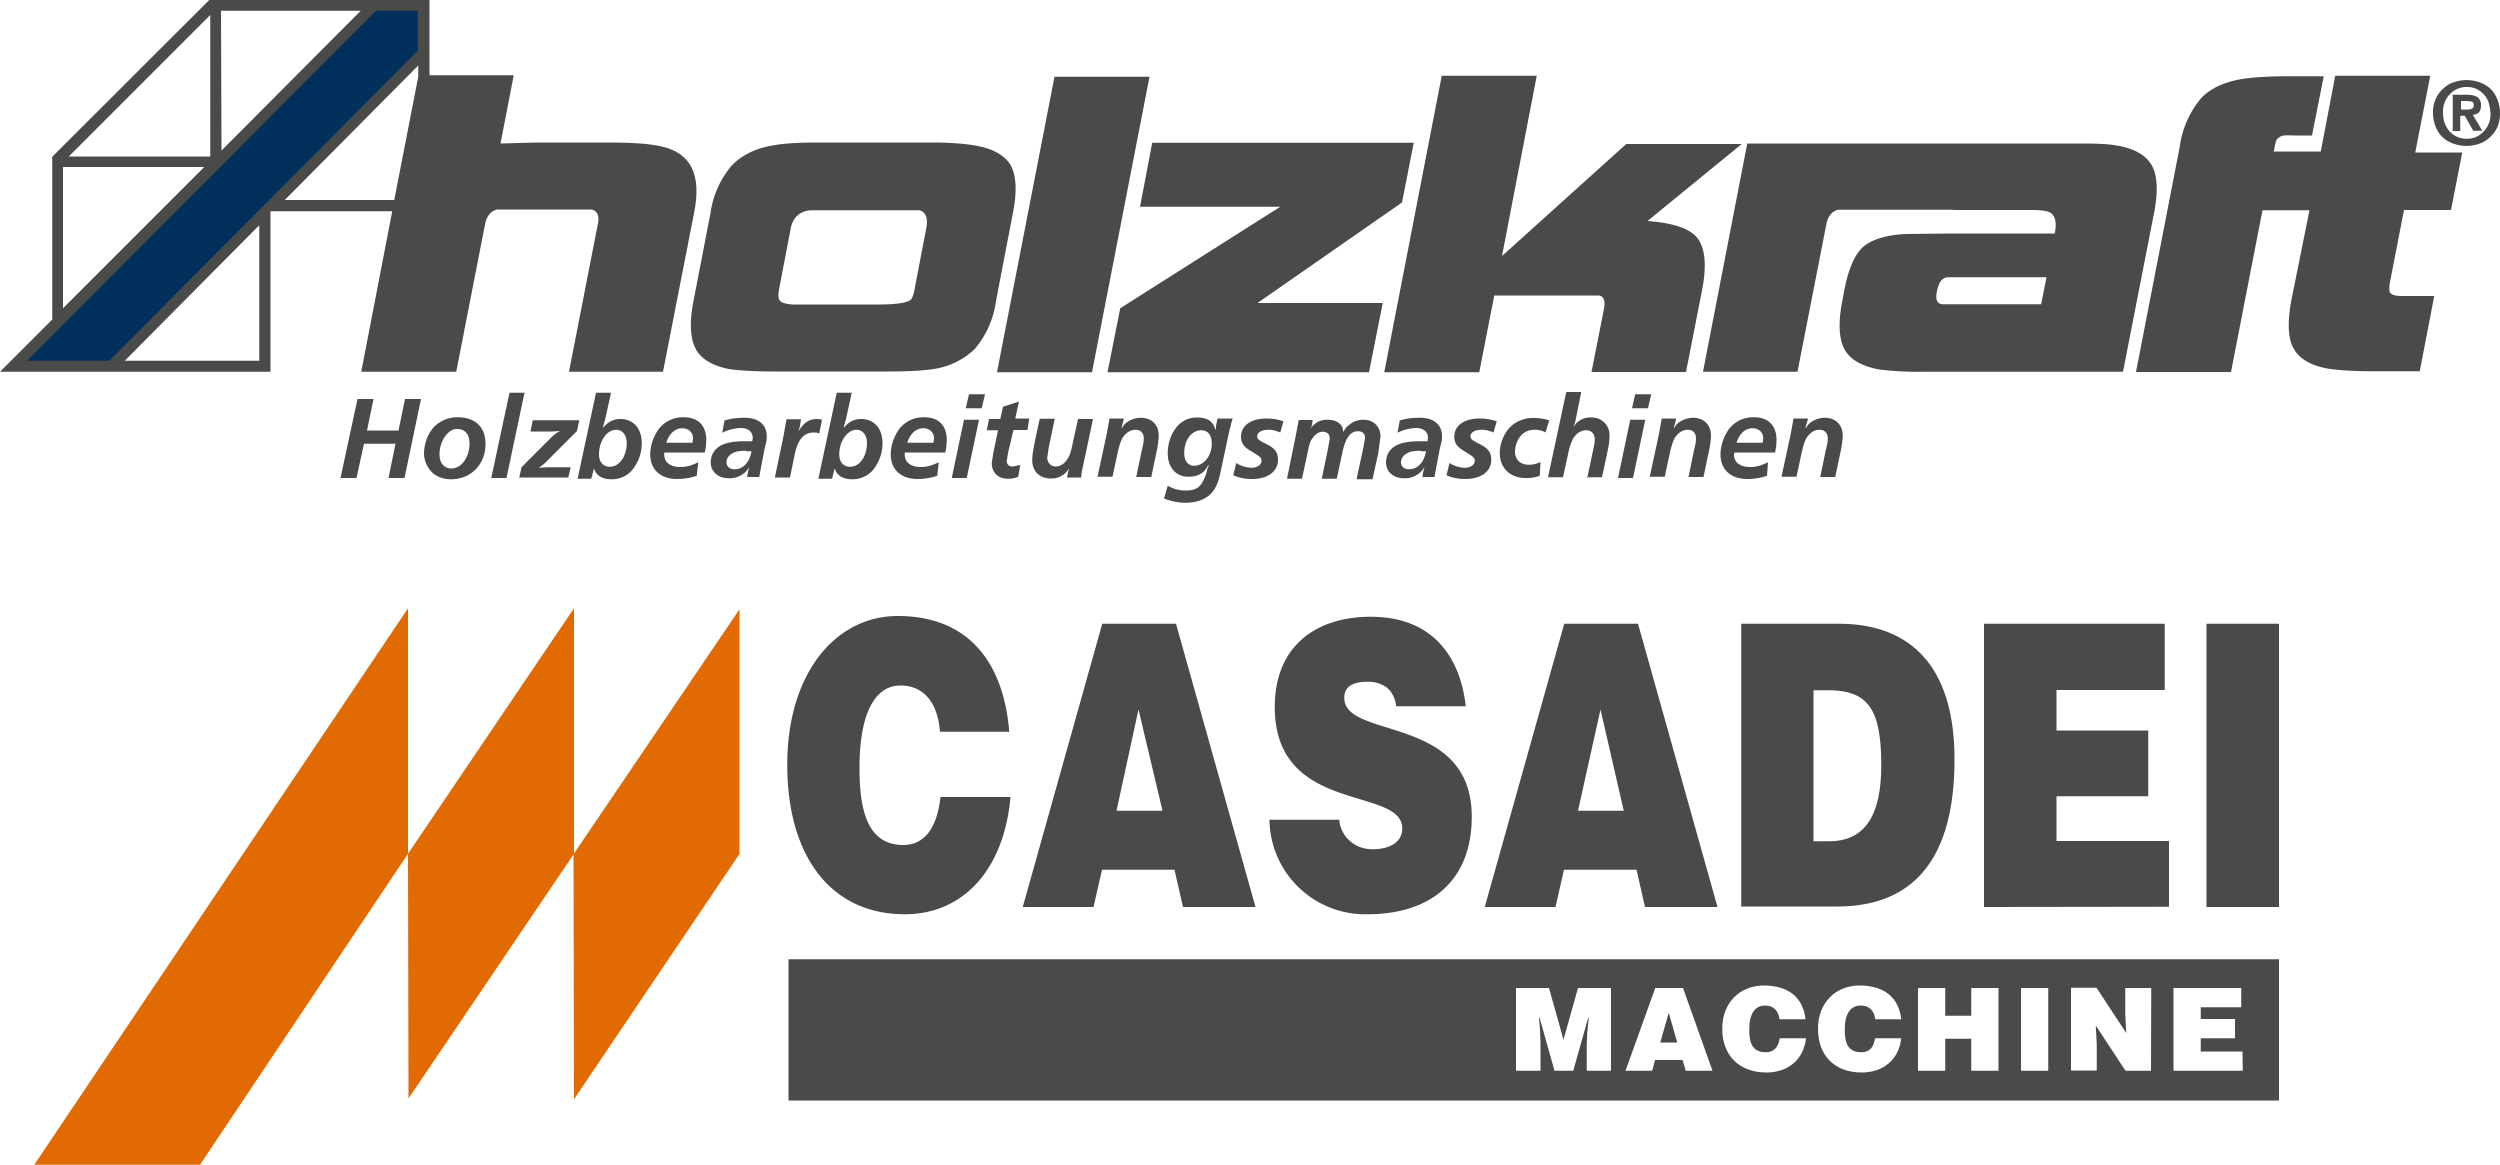 <svg xmlns="http://www.w3.org/2000/svg" xml:space="preserve" viewBox="0 0  1000 466" width="1000" height="466"><style>.st0{fill-rule:evenodd;clip-rule:evenodd}.st0,.st2{fill:#4a4a49}.st3{fill:#e16a03}</style><path d="M264.2 58.5c-4-.9-10.4-1.5-19.2-1.5h-30.3l-14.5.4 5.3-27.3h-33.7V0H83.7L20.9 62.7v65.1L0 148.7h108.2V84.5h48.7l-12.4 64.2h38L194 89.8c.6-3.4 2.3-5.3 4.7-6h38c2.3.6 3.2 2.6 2.4 6l-11.5 58.9h37.6l12.4-63.4c3.2-15.5-1.3-24.3-13.4-26.8M84.1 6v56.6H27.5L84.1 6zM25.2 66.8h56.5l-56.5 56.5V66.8zm24.7 77.5 53.8-54.2v54.2H49.9zm38.7-84.1-.2-55.9h55.9L88.6 60.2zm78.7-29.5L157.7 80h-43.8l53.4-53.8v4.5z" class="st0"/><path fill="#00305b" fill-rule="evenodd" d="m43.7 144.3 123.4-124v-16h-16.7l-139.6 140h32.9z" clip-rule="evenodd"/><path d="M984.4 46.3h1.5l3.4 6h3.6l-3.8-6.4c.9 0 1.9-.4 2.4-.9s.9-1.5.9-2.8c0-1.7-.6-2.8-1.5-3.4s-2.4-.9-4.3-.9h-5.5v14.5h3v-6h.3zm0-2.5v-3.4h2.3l1.9.2c.6.2.9.6.9 1.3 0 .8-.2 1.3-.6 1.5-.5.3-1.1.4-1.7.4h-2.8zm15.6 1.4c0-2.8-.8-5.3-1.9-7.2-1.1-2-2.8-3.5-4.9-4.5a15.6 15.6 0 0 0-13.2 0 14 14 0 0 0-4.9 4.5 12.9 12.9 0 0 0-1.9 7.2c0 2.8.8 5.3 1.9 7.2 1.1 2 2.8 3.5 4.9 4.5a15.6 15.6 0 0 0 13.2 0 14 14 0 0 0 4.9-4.5c1.3-2 1.9-4.4 1.9-7.2m-3.8 0a10 10 0 0 1-4.7 9c-1.5.9-3 1.3-4.7 1.3a9 9 0 0 1-8.3-4.9c-.8-1.5-1.3-3.4-1.3-5.5a10 10 0 0 1 4.7-9 9 9 0 0 1 4.9-1.3c1.7 0 3.4.4 4.7 1.3a9 9 0 0 1 3.4 3.6c.8 1.5 1.1 3.4 1.3 5.5M436.8 148.9h-38l23-118.2h38l-23 118.2zm110.8 0H443l5.1-25.6 64-40.6H456l4.9-25.6h104.6L560.8 81 503 121.2h50.1l-5.5 27.7zm-149.2-28.5a37.3 37.3 0 0 1-8.5 19.2 30 30 0 0 1-17.1 8.1c-4.1.6-10.2.9-18.1.9h-44.8c-7.9 0-13.9-.4-17.9-.9-6.8-1.3-11.5-4-13.7-8.1s-2.6-10.5-.9-19.2l6.8-35.2a37.4 37.4 0 0 1 8.5-19c4-4.1 9.6-7 16.9-8.1 4.3-.8 10.4-1.1 18.3-1.1h44.8c6.8 0 12.4.4 16.7 1.1 7.3 1.1 12.2 3.8 14.7 7.7 2.4 4.1 2.8 10.5 1.1 19.2l-6.8 35.4zm-32.4-5.6 4.5-23.5c.8-4-.2-6.4-2.6-7.2h-43.7c-4.3.4-7 2.8-7.9 7.2l-4.5 23.5c-.6 2.8-.6 4.7.2 5.5.6.8 2.3 1.3 5.1 1.5h34.4c7.5 0 11.9-.8 13-2.1.6-.8 1.1-2.5 1.5-4.9m330.7-57.2L659 88.4c10.7.8 17.5 3.2 20.3 7.3s3.4 10.9 1.5 20.5l-6.4 32.6h-37.8l4.9-24.8c.8-3.8 0-5.8-2.4-5.8h-41.4l-6 30.7h-38l23-118.6h38l-13.9 72.1 49.7-44.8h46.2zm84.4 26.3h-45.9c-2.4.6-4.1 2.6-4.7 6L719 148.7h-37.8l17.7-91.3h130c7.7 0 13.5 0 17.7.8 7 1.1 11.7 3.8 14.1 7.9 2.3 4.1 2.6 10.5.9 19.2l-12.4 63.4h-79.8c-5.9.1-11.8-.2-17.7-.9-7-1.3-11.7-4-13.9-8.1s-2.6-10.5-.9-19.2l.8-4.3c1.7-8.8 4.3-14.9 8.1-17.9 3.4-2.6 8.8-4.3 16.4-4.7l17.9-.2h41.8c.9-4.5.2-7.3-2.1-8.5-1.1-.6-3.6-.9-7.5-.9h-31.2zm35.4 37.7 2.1-10.7h-39.3c-2.3 0-3.8 1.9-4.5 5.5-.8 3.6.2 5.3 2.4 5.3h39.3z" class="st0"/><path d="M923.8 84.1H905l-12.6 64.7h-38l17.5-90.1a38 38 0 0 1 8.7-19.6c4-4.1 9.8-6.6 17.5-7.7 4.7-.6 10.5-.9 17.5-.9h13.9l-4.7 23.7h-5.5c-4.5 0-6.2-.4-7.7.8-1.3.9-1.1.9-2.1 5.6h18.8l5.8-30.3h38l-6 30.7h18.8l-4.5 23h-18.8l-5.6 28.8c-.4 2.4-.4 4 .2 4.5.6.6 2.1 1.1 4.3 1.1h13.2l-5.8 30.1H949c-7.7 0-13.7-.4-18.1-1.1-6.8-1.3-11.3-4-13.5-8.1-2.3-4.1-2.4-10.5-.9-19l7.3-36.2zM155.4 191.2l2.8-13.7h-12.6l-3 13.7h-6.4l6.8-31.6h6.4l-2.6 12.6h12.6l2.6-12.6h6.4l-6.6 31.6h-6.4zm38.8-13.6c0 8.1-5.8 14.1-13.7 14.1-3.4 0-6.2-1.1-8.1-3.2a11 11 0 0 1-2.8-7.3c.1-3.6 1.3-7.1 3.6-10 2.6-2.9 6.3-4.4 10.2-4.3 6.9.2 10.8 4 10.8 10.7m-16-3.3a12.6 12.6 0 0 0-2.4 7.5c0 3.4 1.9 5.6 4.7 5.6 4.1 0 7.3-4.5 7.3-10 0-3.8-1.9-5.8-4.9-5.8-1.5-.2-3.4 1-4.7 2.7m18.3 16.9 7.3-34.1h6l-7.2 34.1h-6.1zm30.8-.2h-19.6l.9-4.1 11.7-11.7c1.5-1.5 2.6-2.3 3.8-2.8l-3.4.2h-8.5l.9-4.5h18.6l-.9 4.3-11.5 11.5a19.5 19.5 0 0 1-3.8 3.2l3.6-.2h9.2l-1 4.1zm3.8.2 7.3-34.1h6l-2.3 10.5-.9 3.2.2.2a8.3 8.3 0 0 1 6.8-3.4c5.1 0 8.5 3.8 8.5 9.6a17 17 0 0 1-3.2 10c-2 2.9-5.4 4.6-9 4.5-3.6 0-6-1.5-6.8-4.1h-.2l-.2.9-.8 3H231l.1-.3zm8.5-9.4c0 3 1.7 4.9 4.3 4.9 2.3 0 4.1-1.3 5.5-3.8a13 13 0 0 0 1.3-5.5c0-3.4-1.7-5.5-4.3-5.5-3.8.1-6.8 4.6-6.8 9.9m39.1 8.5c-2.6.9-5.3 1.3-7.9 1.3-6.6 0-10.7-3.8-10.7-9.8 0-3.6 1.3-7.3 3.4-10.2 2.4-3.1 6.1-4.8 10-4.7 5.8 0 9 3.4 9 9a21 21 0 0 1-.6 5.1h-16.2v.9c0 3 2.4 4.9 6.4 4.9 2.6 0 4.5-.6 7.2-1.9l-.6 5.4zm-1.7-13.2.2-1.7c0-2.4-1.7-4.1-4.3-4.1-3 0-5.3 2.3-6.4 5.8H277zm21.8 14.1.4-2.6.2-.6.2-.6v-.4a9 9 0 0 1-8.1 4.3c-4.3 0-7.2-2.6-7.2-6.4 0-3.6 2.3-6.4 6-7.5 1.9-.6 4.5-.9 7.2-.9h3.4l.2-1.3c0-2.4-1.7-4-4.9-4a18 18 0 0 0-7.3 1.9l.9-4.9c2.4-.8 5.3-1.1 8.1-1.1 5.5 0 8.8 2.8 8.8 7.3 0 1.3 0 1.9-.8 4.7l-1.3 6.8-.9 4.9h-4.9v.4zm-.3-10.9c-2.3 0-3.8.2-5.1.8-1.7.8-2.8 2.1-2.8 3.8 0 1.7 1.3 2.8 3.2 2.8 3.4 0 6-2.6 6.8-7.2h-2.1v-.2zm11.4 10.9 3.4-16.2 1.3-7.3h5.8l-.4 2.6-.2.8-.2.6-.2.8c2.1-3.4 4.1-4.9 7.5-4.9l1.9.2-1.1 5.6c-.9-.4-1.3-.4-2.1-.4-4 0-6.4 2.6-7.7 8.7L316 191h-6l-.1.2zm17.5 0 7.3-34.1h6l-2.3 10.5-.9 3.2.2.2a8.3 8.3 0 0 1 6.8-3.4c5.1 0 8.5 3.8 8.5 9.6a17 17 0 0 1-3.2 10c-2 2.9-5.4 4.6-9 4.5-3.6 0-6-1.5-6.8-4.1h-.2l-.2.9-.8 3h-5.5v-.3zm8.3-9.4c0 3 1.7 4.9 4.3 4.9 2.3 0 4.1-1.3 5.5-3.8a13 13 0 0 0 1.3-5.5c0-3.4-1.7-5.5-4.3-5.5-3.6.1-6.8 4.6-6.8 9.9m39.2 8.5c-2.6.9-5.3 1.3-7.9 1.3-6.6 0-10.7-3.8-10.7-9.8 0-3.6 1.3-7.3 3.4-10.2 2.4-3.1 6.1-4.8 10-4.7 5.8 0 9 3.4 9 9a21 21 0 0 1-.6 5.1h-16.2v.9c0 3 2.4 4.9 6.4 4.9 2.6 0 4.5-.6 7.2-1.9l-.6 5.4zm-1.5-13.2.2-1.7c0-2.4-1.7-4.1-4.3-4.1-3 0-5.3 2.3-6.4 5.8h10.5zm7.3 14.1 4.9-23.3h6l-4.9 23.3h-6zm5.6-27.9 1.3-5.6h6.4l-1.3 5.6h-6.4zm17 17.5-.6 3.4c0 1.7.9 2.4 2.4 2.4l3-.6-.8 4.7c-1.5.6-2.6.8-4 .8-4.1 0-6.6-2.4-6.6-6.4l.6-3.8 1.9-9.2h-4.5l.9-4.5h4.5l1.1-4.9 6.4-2.1-1.5 6.8h5.6l-.7 4.6h-5.6l-2.1 8.8zm23.5 10.4.4-2.4.2-.6.2-.4v-.4a8.1 8.1 0 0 1-7.2 4c-4.5 0-7.5-2.8-7.5-7.3 0-2.4.4-4.9 3-16.6h6l-2.4 11.5-.6 4c0 2.1 1.5 3.6 3.4 3.6s3.8-1.3 4.9-3.4c.8-1.1 1.3-3 1.9-6l2.1-9.6h6l-3.8 17.9c-.6 2.8-.9 4.1-.9 5.5h-5.6l-.1.2zm22.2-21.5-.2.6-.2.9h.2a6.4 6.4 0 0 1 2.1-2.4c1.3-.9 3.4-1.7 5.3-1.7 4.5 0 7.3 2.8 7.3 7.3a40 40 0 0 1-.9 6.4l-2.1 10h-6l2.1-10.2c.8-3.2.9-4.1.9-5.3 0-2.1-1.3-3.4-3.2-3.4-2.1 0-3.8 1.1-5.1 3-.8 1.1-1.5 3.4-2.1 6l-2.1 9.8h-6l3.6-16.7.6-3.2.6-3.4h5.8l-.6 2.3zm44-2-.6 1.9-.2 1.1-.4 1.3-3.6 16.9c-.9 4.5-2.3 7.3-4.5 9.2-2.3 1.9-5.6 3-9.4 3-3 0-5.8-.6-8.7-1.7l1.5-5.1c2.8 1.5 4.7 1.9 7.3 1.9 3.2 0 5.3-.9 6.6-3.4a16 16 0 0 0 1.9-5.1l.4-.9.2-.6-.2-.2c-1.5 3.2-4.1 4.7-7.9 4.7-5.1 0-8.3-3.8-8.3-9.4 0-3.6 1.1-7.3 3.2-10 2-2.8 5.2-4.4 8.7-4.3 3.8 0 6.2 1.5 7 4.5l.2.4.2-.6v-.9l.6-3h6v.3zm-19.3 13.5c0 3.2 1.5 5.1 4 5.1 3.8 0 7-4 7-8.7 0-3.6-1.5-5.5-4.3-5.5-3.9.1-6.7 4-6.7 9.1m20.8 4c1.8 1.2 3.9 1.8 6 1.9 2.4 0 4.1-1.1 4.1-2.8 0-.9-.4-1.3-1.1-1.9l-3-1.9c-3-1.7-4.1-3.4-4.1-5.8 0-4.5 4-7.3 10.2-7.3 2.6 0 4.5.4 6.8 1.1l-1.3 4.5c-1.9-.8-3.2-1.1-4.7-1.1-2.8 0-4.5 1.1-4.5 2.6 0 1.1.4 1.5 3.8 3.2 3.4 1.7 4.5 3.4 4.5 6.2 0 4.7-4.1 7.7-10.4 7.7-3 0-5.5-.6-7.5-1.5l1.2-4.9zm48.2 6 2.3-10.5.6-3 .4-2.6c0-1.7-1.1-2.6-2.8-2.6-3.2 0-5.1 2.8-6.4 9.2l-2.1 9.8h-6l2.4-11.5.8-4.5c0-1.9-1.1-2.8-2.8-2.8-1.5 0-3 .9-4.1 2.6-.9 1.1-1.3 2.4-1.9 5.5l-2.3 10.7h-6l3.4-16.7 1.3-6.8h5.6l-.4 2.3-.2.6-.2.4-.2.4a7.6 7.6 0 0 1 7-3.8c2.1 0 3.8.6 4.9 1.7.9.8 1.1 1.7 1.3 3.2.8-1.3 1.3-2.1 2.1-2.6a8.6 8.6 0 0 1 6-2.3c4.1 0 6.8 2.8 6.8 6.8l-.9 6.6-2.3 10.4h-6.2l-.1-.5zm26.2 0 .4-2.6.2-.6.2-.6v-.4a9 9 0 0 1-8.1 4.3c-4.3 0-7.2-2.6-7.2-6.4 0-3.6 2.3-6.4 6-7.5 1.9-.6 4.5-.9 7.2-.9h3.4l.2-1.3c0-2.4-1.7-4-4.9-4a18 18 0 0 0-7.3 1.9l.9-4.9c2.4-.8 5.3-1.1 8.1-1.1 5.5 0 8.8 2.8 8.8 7.3 0 1.3 0 1.9-.8 4.7l-1.3 6.8-.9 4.9h-4.9v.4zm-.6-10.9c-2.3 0-3.8.2-5.1.8-1.7.8-2.8 2.1-2.8 3.8 0 1.7 1.3 2.8 3.2 2.8 3.4 0 6-2.6 6.8-7.2h-2.1v-.2zm11.5 4.9c1.8 1.2 3.9 1.8 6 1.9 2.4 0 4.1-1.1 4.1-2.8 0-.9-.4-1.3-1.1-1.9l-3-1.9c-3-1.7-4.1-3.4-4.1-5.8 0-4.5 4-7.3 10.2-7.3 2.6 0 4.5.4 6.8 1.1l-1.3 4.5c-1.9-.8-3.2-1.1-4.7-1.1-2.8 0-4.5 1.1-4.5 2.6 0 1.1.4 1.5 3.8 3.2 3.4 1.7 4.5 3.4 4.5 6.2 0 4.7-4.1 7.7-10.4 7.7-3 0-5.5-.6-7.5-1.5l1.2-4.9zm36.1 5.1c-1.9.7-3.8 1-5.8.9-6 0-10.2-4-10.2-10 0-3.6 1.5-7.5 4-10.2a13 13 0 0 1 9.8-3.8c2.3 0 4.1.4 6 .9l-1.5 4.9a8.1 8.1 0 0 0-4.3-1.1c-2.3 0-4.1.8-5.5 2.3a10.4 10.4 0 0 0-2.4 6.4c0 3.2 2.1 5.3 5.5 5.3 1.7 0 3.2-.4 4.7-1.1l-.3 5.5zm19 .9 2.1-10c.8-3.8.9-4.3.9-5.5 0-2.1-1.3-3.6-3.4-3.6s-4.1 1.3-5.3 3.4a23 23 0 0 0-1.9 5.8l-2.1 9.6h-6l7.3-34.1h6l-2.4 11.9-.8 2.3a7.6 7.6 0 0 1 7.2-4 7 7 0 0 1 7.3 7.3c0 1.9-.2 3.4-.9 6.8l-2.1 9.8h-6v.3zm12.3 0 4.9-23.3h6l-4.9 23.3h-6zm5.6-27.9 1.3-5.6h6.4l-1.3 5.6h-6.4zm17.1 6.4-.2.6-.2.9h.2a6.4 6.4 0 0 1 2.1-2.4c1.3-.9 3.4-1.7 5.3-1.7 4.5 0 7.3 2.8 7.3 7.3a40 40 0 0 1-.9 6.4l-2.1 10h-6l2.1-10.2c.8-3.2.9-4.1.9-5.3 0-2.1-1.3-3.4-3.2-3.4-2.1 0-3.8 1.1-5.1 3-.8 1.1-1.5 3.4-2.1 6l-2.1 9.8h-6l3.6-16.7.6-3.2.6-3.4h5.8l-.6 2.3zm36.9 20.6c-2.6.9-5.3 1.3-7.9 1.3-6.6 0-10.7-3.8-10.7-9.8 0-3.6 1.3-7.3 3.4-10.2 2.4-3.1 6.1-4.8 10-4.7 5.8 0 9 3.4 9 9a21 21 0 0 1-.6 5.1h-16.2l-.2.9c0 3 2.4 4.9 6.4 4.9 2.6 0 4.5-.6 7.2-1.9l-.4 5.4zm-1.7-13.2.2-1.7c0-2.4-1.7-4.1-4.3-4.1-3 0-5.3 2.3-6.4 5.8h10.5zm17.5-7.4-.2.6-.2.9h.2a6.4 6.4 0 0 1 2.1-2.4c1.3-.9 3.4-1.7 5.3-1.7 4.5 0 7.3 2.8 7.3 7.3a40 40 0 0 1-.9 6.4l-2.1 10h-6l2.1-10.2c.8-3.2.9-4.1.9-5.3 0-2.1-1.3-3.4-3.2-3.4-2.1 0-3.8 1.1-5.1 3-.8 1.1-1.5 3.4-2.1 6l-2.1 9.8h-6l3.6-16.7.6-3.2.6-3.4h5.8l-.6 2.3zM376 292.8c-.9-11.9-6.6-18.6-15.8-18.6-10.2 0-16.4 11.1-16.4 32.9 0 15.8 2.6 30.9 17.5 30.9 9.4 0 13.7-8.3 14.9-19.2h28c-2.6 29.2-19 46.9-42.3 46.9-29.4 0-47-23-47-59.8 0-36.7 19.4-59.5 44.2-59.5 27.1 0 42.2 17.1 44.6 46.3H376v.1zm79.4-9-8.8 40.5H465l-9.6-40.5zm-46.3 79 31.8-113.3h29.5l31.8 113.3h-29l-3.4-14.9h-29l-3.4 14.9h-28.3zm149.4-80.3c-.6-4-2.1-6.2-4.1-7.7a12.6 12.6 0 0 0-7.5-2.1c-6.4 0-9.2 2.4-9.2 6.4 0 16.9 51 6.4 51 47.6 0 26.2-17.1 39-41.6 39a38.3 38.3 0 0 1-39.3-37.4v-.4h27.9c.3 3.6 2.1 6.9 4.9 9 2.3 1.9 5.5 2.8 8.3 2.8 7.3 0 12-3 12-8.3 0-17.1-51-5.3-51-48.6 0-24.1 16.2-36.1 38.4-36.1 24.7 0 35.8 16 38 35.8h-27.8zm81.7 1.3-9 40.5h18.3l-9.3-40.5zm-46.3 79 31.8-113.3h29.5L687 362.8h-29l-3.4-14.9h-29l-3.4 14.9h-28.3zm131.5-26.3h6.2c13.5 0 20.9-9 20.9-30.5 0-23.5-6-29.9-21.6-29.9h-5.5v60.4zm-28.9 26.3V249.5h39c28.6 0 46.3 16.9 46.3 54.2 0 42.5-18.6 58.9-47 58.9h-38.2v.2zm97.1 0V249.5h72.3V276h-43.3v16.2h36.7v26.3h-36.7v17.9h45v26.3l-74 .1zm89-113.3h29v113.3h-29V249.5z" class="st2"/><path d="M163.2 243.3 13.7 465.9H80l83.2-124.4v-98.2zm66.4 0-66.4 98.2.2 97.9 66.2-97.9v-98.2z" class="st3"/><path d="M295.8 341.7v-98l-66.4 98 .2 98 65.9-97.7" class="st3"/><path d="M911.6 383.7H315.4v56.5h596.2v-56.5zm-267.1 44.6h-9.8v-10.2l.2-5.1.6-6h-.2l-6 21.3h-7.5l-6-21.3h-.2l.4 4.9.2 5.1v11.3h-9.8v-33.1h13.2l5.8 20.7 5.8-20.7h13.2v33.1h.1zm40.5 0h-10.7L673 424h-11l-1.1 4.3h-10.7l11.9-33.1h11.1l11.8 33.1zm14.7-16.4c0 4.7.9 9 6.6 9 3.6 0 5.1-2.4 5.6-5.6h10.5c-.9 8.5-7.2 13.7-15.8 13.7-10.9 0-17.7-6.8-17.7-17.5s7.3-17.3 16.6-17.3c10.2 0 15.8 5.1 16.7 13.5h-10.4c-.4-3.4-2.4-5.5-5.8-5.5-4.1.1-6.3 3.3-6.3 9.7m38.2 0c0 4.7.9 9 6.6 9 3.6 0 5.1-2.4 5.5-5.6h10.5c-.9 8.5-7.2 13.7-15.8 13.7-10.9 0-17.5-6.8-17.5-17.5s7.3-17.3 16.6-17.3c10.2 0 15.8 5.1 16.7 13.5h-10.4c-.4-3.4-2.4-5.5-5.8-5.5-4.2.1-6.4 3.3-6.4 9.7m61.5 16.4h-10.9v-12.8h-10.4v12.8h-10.9v-33.1h10.9v11.1h10.4v-11.1h10.9v33.1zm19.9 0h-10.9v-33.1h10.9v33.1zm41.1 0h-10.2l-11.9-18.1.4 7.5v10.5h-10.3v-33.1h10.2l11.9 18.1-.4-7.5v-10.5h10.4l-.1 33.1zm36.7 0h-27.7v-33.1h27.1v7.7h-16.2v4.7H894v7.7h-13.7v5.3H897l.1 7.7zm-233-11.3h6.8l-3.4-11.9-3.4 11.9z" class="st2"/></svg>

